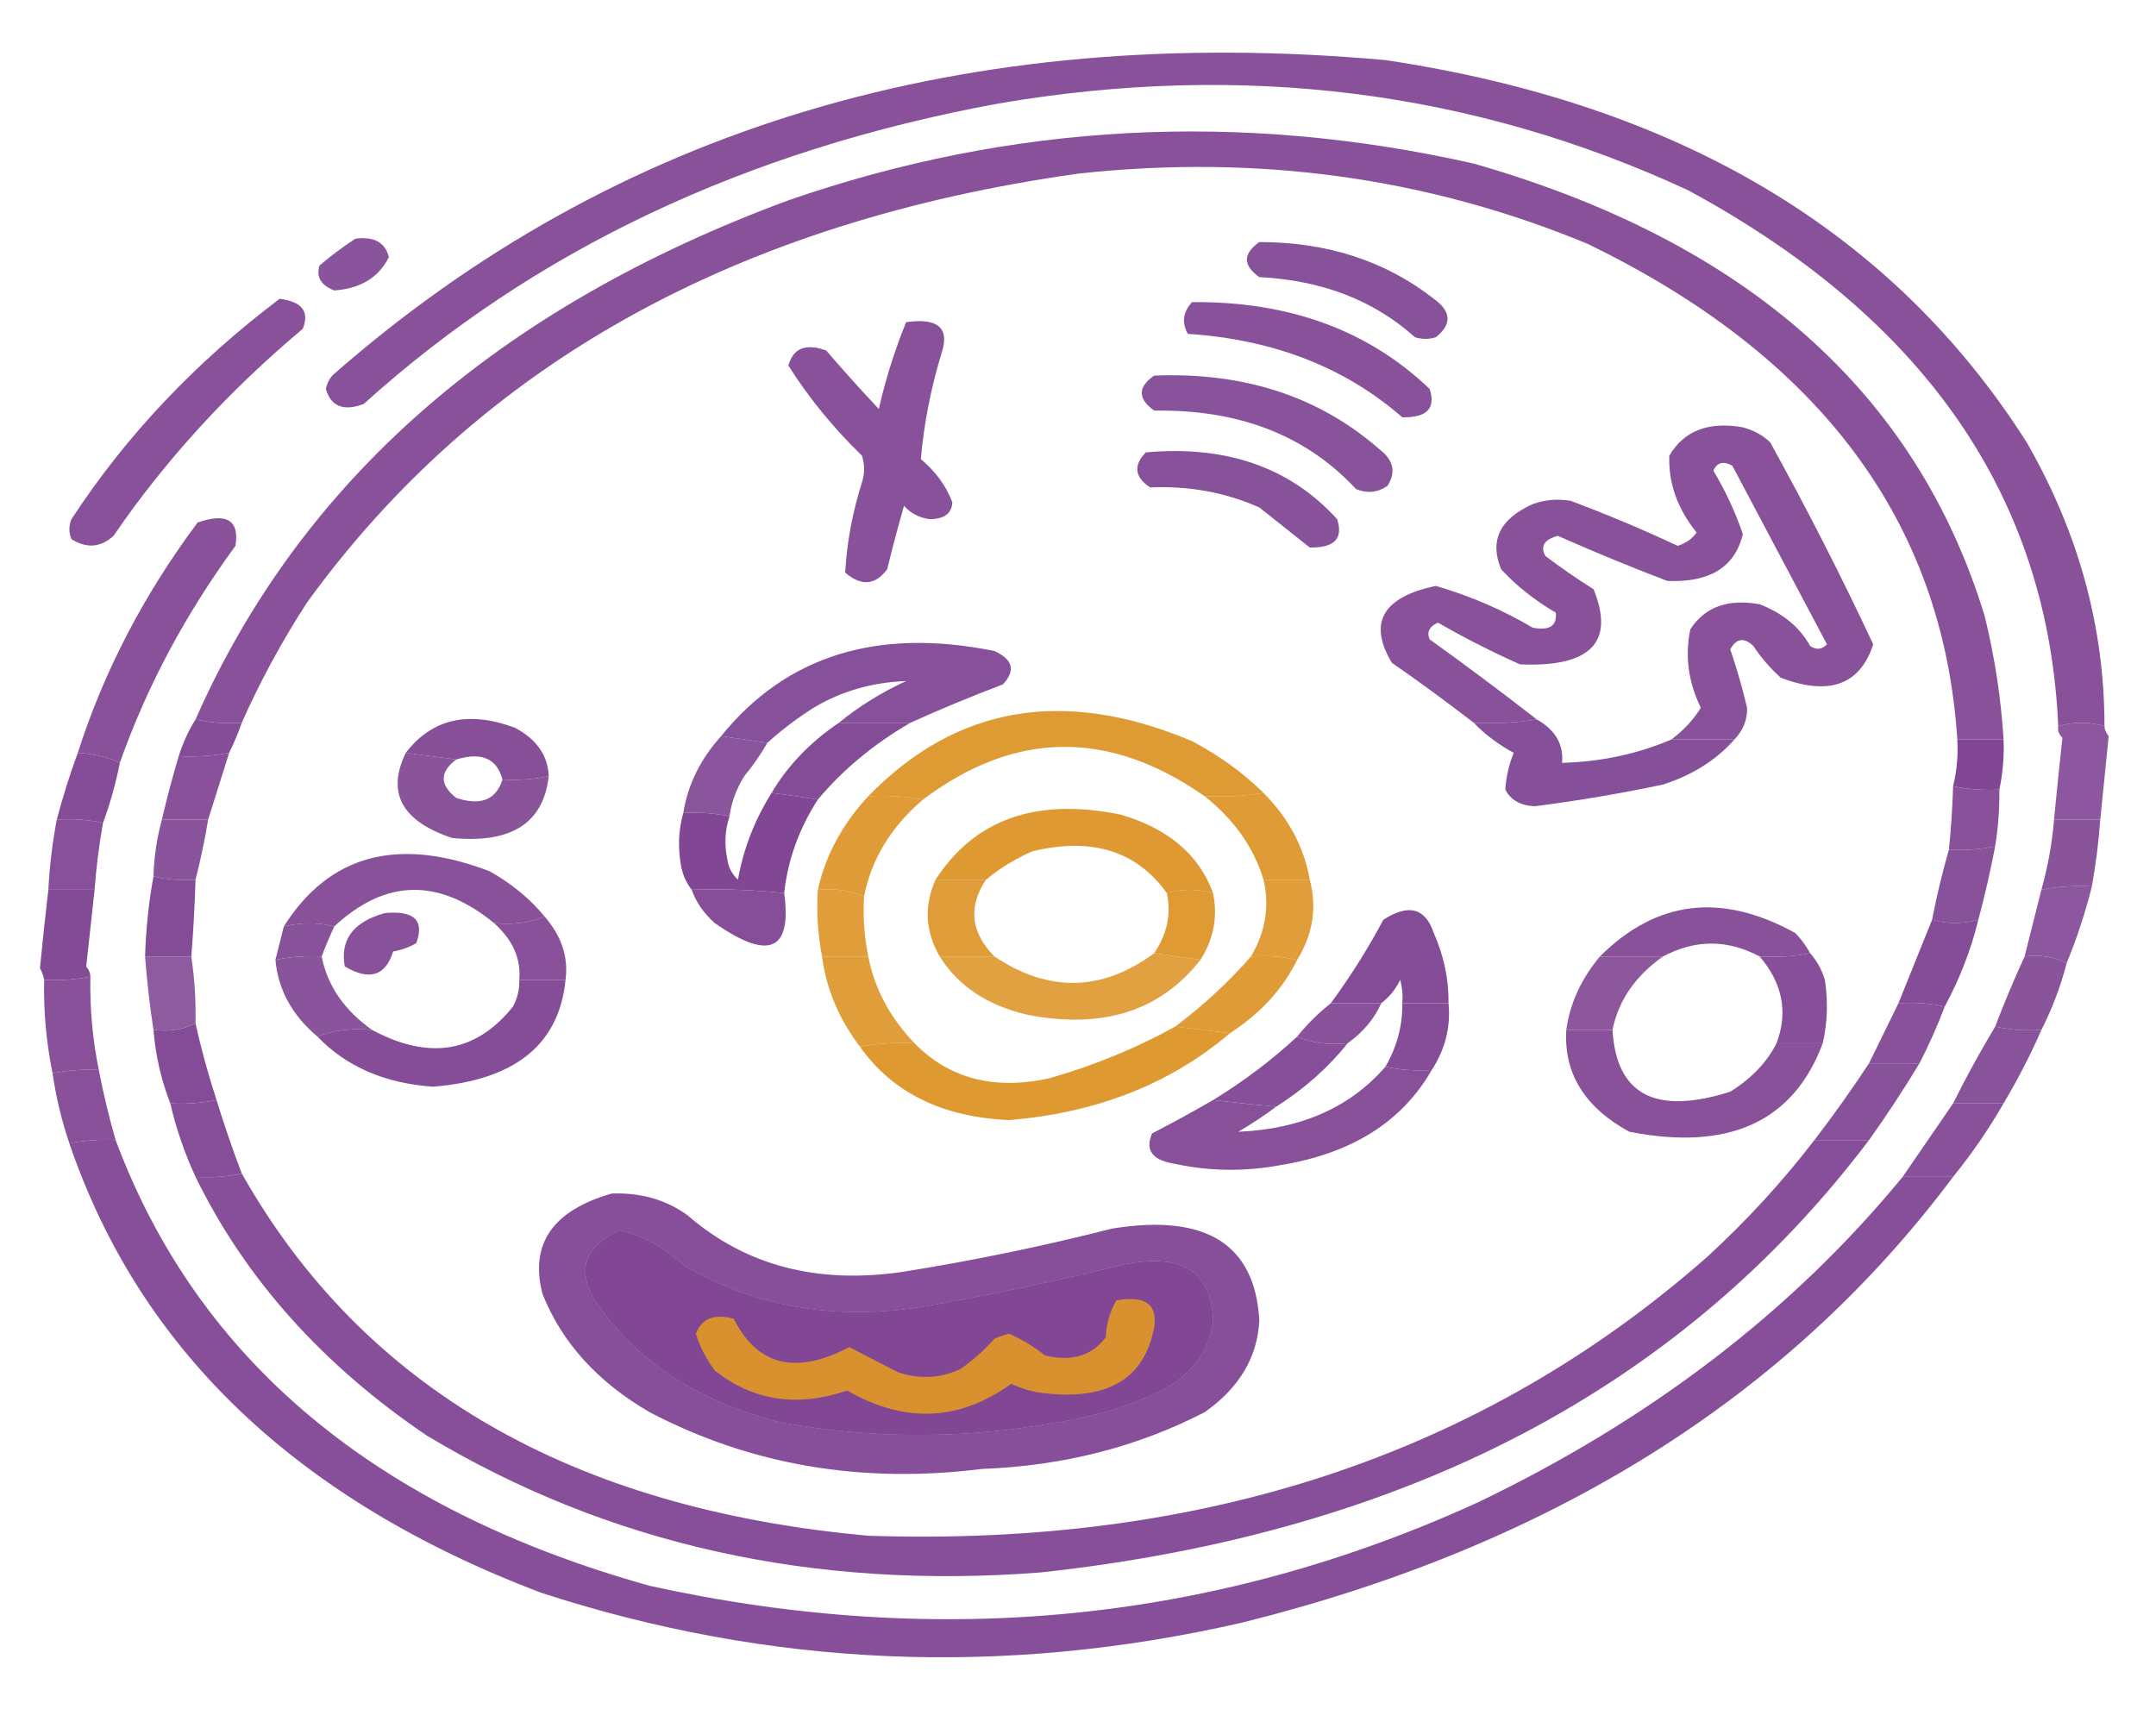 <svg width="227" height="180" viewBox="0 0 227 180" fill="none" xmlns="http://www.w3.org/2000/svg">
<path opacity="0.943" fill-rule="evenodd" clip-rule="evenodd" d="M221.576 76.465C219.952 75.996 218.329 75.996 216.706 76.465C215.654 52.346 202.668 33.538 177.747 20.039C155.089 9.54 130.888 6.494 105.143 10.898C78.512 15.784 56.229 26.331 38.294 42.539C36.169 43.336 34.84 42.808 34.31 40.957C34.407 40.452 34.628 39.983 34.974 39.551C64.693 13.439 101.659 2.365 145.872 6.328C176.775 10.957 199.279 24.375 213.385 46.582C218.844 56.071 221.575 66.032 221.576 76.465Z" fill="#814794"/>
<path opacity="0.945" fill-rule="evenodd" clip-rule="evenodd" d="M210.951 77.871C209.327 77.871 207.704 77.871 206.081 77.871C204.596 54.932 191.61 37.53 167.122 25.664C150.273 18.688 132.417 16.227 113.555 18.281C77.558 23.324 50.479 38.383 32.318 63.457C29.659 67.561 27.372 71.78 25.456 76.113C23.742 76.224 22.119 76.107 20.586 75.762C31.68 50.601 52.487 32.379 83.008 21.094C106.486 12.959 130.54 11.67 155.169 17.227C183.845 25.44 201.774 41.319 208.958 64.863C210.018 69.171 210.682 73.507 210.951 77.871Z" fill="#814794"/>
<path opacity="0.925" fill-rule="evenodd" clip-rule="evenodd" d="M37.409 25.137C39.368 24.875 40.548 25.52 40.951 27.07C39.881 29.218 37.963 30.39 35.195 30.586C33.784 30.043 33.267 29.164 33.646 27.949C34.854 26.93 36.108 25.992 37.409 25.137Z" fill="#814794"/>
<path opacity="0.934" fill-rule="evenodd" clip-rule="evenodd" d="M132.591 25.488C139.754 25.491 145.878 27.483 150.963 31.465C152.812 32.795 152.885 34.143 151.185 35.508C150.447 35.742 149.709 35.742 148.971 35.508C144.657 31.627 139.197 29.518 132.591 29.18C130.849 27.951 130.849 26.72 132.591 25.488Z" fill="#814794"/>
<path opacity="0.945" fill-rule="evenodd" clip-rule="evenodd" d="M29.44 31.465C31.797 31.757 32.609 32.812 31.875 34.629C24.035 41.206 17.395 48.471 11.953 56.426C10.604 57.66 9.128 57.777 7.526 56.777C7.231 56.074 7.231 55.371 7.526 54.668C13.245 45.913 20.549 38.179 29.44 31.465Z" fill="#814794"/>
<path opacity="0.938" fill-rule="evenodd" clip-rule="evenodd" d="M125.508 31.816C135.717 31.722 144.055 34.769 150.521 40.957C151.196 42.995 150.237 43.991 147.643 43.945C141.606 38.678 134.08 35.748 125.065 35.156C124.405 33.962 124.553 32.849 125.508 31.816Z" fill="#814794"/>
<path opacity="0.944" fill-rule="evenodd" clip-rule="evenodd" d="M95.404 33.926C98.724 33.457 99.978 34.511 99.167 37.09C98.023 40.807 97.285 44.557 96.953 48.34C98.524 49.664 99.631 51.188 100.273 52.91C100.199 54.089 99.388 54.675 97.838 54.668C96.73 54.496 95.845 54.027 95.182 53.262C94.544 55.481 93.954 57.707 93.412 59.941C92.156 61.639 90.68 61.757 88.984 60.293C89.168 57.098 89.759 53.934 90.755 50.801C91.05 49.863 91.05 48.926 90.755 47.988C87.717 45.032 85.135 41.868 83.008 38.496C83.512 36.655 84.84 36.128 86.992 36.914C88.782 38.996 90.627 41.047 92.526 43.066C93.236 39.95 94.195 36.903 95.404 33.926Z" fill="#814794"/>
<path opacity="0.932" fill-rule="evenodd" clip-rule="evenodd" d="M121.523 39.551C130.969 39.171 138.864 41.749 145.208 47.285C146.713 48.427 147.008 49.716 146.094 51.152C145.076 51.868 143.969 51.985 142.773 51.504C137.534 45.85 130.451 43.096 121.523 43.242C119.776 41.984 119.776 40.754 121.523 39.551Z" fill="#814794"/>
<path opacity="0.944" fill-rule="evenodd" clip-rule="evenodd" d="M182.617 77.871C180.404 77.871 178.19 77.871 175.977 77.871C177.261 76.909 178.294 75.796 179.076 74.531C177.754 71.824 177.386 69.07 177.969 66.269C179.511 63.906 181.946 63.027 185.273 63.633C187.721 64.58 189.492 66.045 190.586 68.027C191.23 68.465 191.821 68.406 192.357 67.852C189.038 61.588 185.718 55.318 182.396 49.043C181.436 48.516 180.772 48.691 180.404 49.57C181.691 51.731 182.724 53.957 183.503 56.25C182.659 59.731 180.003 61.372 175.534 61.172C171.642 59.685 167.805 58.103 164.023 56.426C162.605 56.802 162.163 57.505 162.695 58.535C164.327 59.773 166.024 60.944 167.786 62.051C170.05 67.639 167.467 70.276 160.039 69.961C157.049 68.628 154.171 67.163 151.406 65.566C150.492 65.963 150.197 66.549 150.521 67.324C154.36 70.08 158.123 72.893 161.81 75.762C159.683 76.109 157.469 76.226 155.169 76.113C152.367 73.947 149.489 71.838 146.536 69.785C144.028 65.568 145.578 62.873 151.185 61.699C154.825 62.766 158.219 64.231 161.367 66.094C163.141 66.441 163.952 65.913 163.802 64.512C161.589 63.222 159.67 61.699 158.047 59.941C156.802 56.93 157.909 54.645 161.367 53.086C162.654 52.623 163.982 52.505 165.352 52.734C169.206 54.177 172.969 55.759 176.641 57.48C177.514 57.197 178.178 56.728 178.633 56.074C176.618 53.588 175.659 50.893 175.755 47.988C177.304 45.352 179.887 44.356 183.503 45C184.655 45.31 185.614 45.838 186.38 46.582C190.258 53.596 193.874 60.686 197.227 67.852C195.834 72.13 192.587 73.302 187.487 71.367C186.364 70.346 185.404 69.232 184.609 68.027C183.623 67.094 182.811 67.211 182.174 68.379C182.87 70.412 183.46 72.463 183.945 74.531C183.983 75.787 183.541 76.901 182.617 77.871Z" fill="#814794"/>
<path opacity="0.934" fill-rule="evenodd" clip-rule="evenodd" d="M120.638 47.637C129.114 46.873 135.828 49.216 140.781 54.668C141.457 56.706 140.497 57.702 137.904 57.656C136.157 56.269 134.386 54.863 132.591 53.438C129.02 51.85 125.183 51.147 121.081 51.328C119.461 50.225 119.314 48.994 120.638 47.637Z" fill="#814794"/>
<path opacity="0.945" fill-rule="evenodd" clip-rule="evenodd" d="M12.617 80.332C11.324 79.725 9.848 79.373 8.19 79.277C10.933 70.703 15.139 62.617 20.807 55.02C23.89 53.963 25.219 54.783 24.792 57.48C19.492 64.72 15.434 72.337 12.617 80.332Z" fill="#814794"/>
<path opacity="0.949" fill-rule="evenodd" clip-rule="evenodd" d="M95.846 76.113C93.338 76.113 90.829 76.113 88.32 76.113C90.41 74.401 92.771 72.936 95.404 71.719C91.819 71.851 88.572 72.788 85.664 74.531C83.892 75.655 82.269 76.886 80.794 78.223C79.171 77.988 77.548 77.754 75.924 77.519C82.783 69.043 92.375 66.055 104.7 68.555C106.659 69.451 106.955 70.623 105.586 72.07C102.258 73.333 99.011 74.68 95.846 76.113Z" fill="#814794"/>
<path opacity="0.961" fill-rule="evenodd" clip-rule="evenodd" d="M20.586 75.762C22.119 76.107 23.742 76.224 25.456 76.113C25.081 77.185 24.639 78.24 24.128 79.277C22.401 79.604 20.63 79.721 18.815 79.629C19.239 78.265 19.829 76.976 20.586 75.762Z" fill="#814794"/>
<path opacity="0.955" fill-rule="evenodd" clip-rule="evenodd" d="M57.773 81.738C56.196 82.063 54.572 82.18 52.904 82.09C52.321 79.869 50.698 79.166 48.034 79.981C46.263 79.746 44.492 79.512 42.721 79.277C45.482 75.686 49.319 74.807 54.232 76.641C56.515 77.866 57.696 79.565 57.773 81.738Z" fill="#814794"/>
<path opacity="0.95" fill-rule="evenodd" clip-rule="evenodd" d="M133.034 83.496C131.011 83.827 128.945 83.944 126.836 83.848C116.764 76.797 106.877 76.914 97.174 84.199C95.344 83.853 93.426 83.736 91.419 83.848C100.688 74.303 112.051 72.37 125.508 78.047C128.368 79.557 130.877 81.373 133.034 83.496Z" fill="#DD9529"/>
<path opacity="0.957" fill-rule="evenodd" clip-rule="evenodd" d="M161.81 75.762C163.762 76.871 164.647 78.394 164.466 80.332C168.564 80.221 172.401 79.401 175.977 77.871C178.19 77.871 180.404 77.871 182.617 77.871C180.702 80.036 178.193 81.618 175.091 82.617C170.641 83.558 166.14 84.32 161.589 84.902C160.083 84.833 159.05 84.247 158.49 83.144C158.576 81.804 158.871 80.514 159.375 79.277C157.752 78.398 156.35 77.343 155.169 76.113C157.469 76.226 159.683 76.109 161.81 75.762Z" fill="#814794"/>
<path opacity="0.994" fill-rule="evenodd" clip-rule="evenodd" d="M206.081 77.871C207.704 77.871 209.327 77.871 210.951 77.871C211.023 79.645 210.875 81.403 210.508 83.144C208.839 83.234 207.216 83.118 205.638 82.793C206.029 81.175 206.177 79.534 206.081 77.871Z" fill="#814794"/>
<path opacity="0.967" fill-rule="evenodd" clip-rule="evenodd" d="M8.19 79.277C9.848 79.373 11.324 79.725 12.617 80.332C12.188 82.511 11.597 84.62 10.846 86.66C9.314 86.315 7.69 86.198 5.977 86.309C6.602 83.944 7.34 81.6 8.19 79.277Z" fill="#814794"/>
<path opacity="0.938" fill-rule="evenodd" clip-rule="evenodd" d="M24.128 79.277C23.387 81.629 22.65 83.972 21.914 86.309C20.291 86.309 18.668 86.309 17.044 86.309C17.565 84.07 18.155 81.843 18.815 79.629C20.63 79.721 22.401 79.604 24.128 79.277Z" fill="#814794"/>
<path opacity="0.97" fill-rule="evenodd" clip-rule="evenodd" d="M88.32 76.113C90.829 76.113 93.338 76.113 95.846 76.113C91.991 78.355 88.744 81.05 86.107 84.199C84.53 83.943 82.907 83.708 81.237 83.496C82.933 80.627 85.294 78.166 88.32 76.113Z" fill="#814794"/>
<path opacity="0.928" fill-rule="evenodd" clip-rule="evenodd" d="M42.721 79.277C44.492 79.512 46.263 79.746 48.034 79.981C46.282 81.302 46.282 82.65 48.034 84.023C50.607 84.877 52.23 84.232 52.904 82.09C54.572 82.18 56.196 82.063 57.773 81.738C57.222 86.686 53.828 88.855 47.591 88.242C42.301 86.474 40.678 83.485 42.721 79.277Z" fill="#814794"/>
<path opacity="0.909" fill-rule="evenodd" clip-rule="evenodd" d="M221.576 76.465C221.593 76.846 221.741 77.197 222.018 77.519C221.723 80.46 221.428 83.389 221.133 86.309C219.509 86.309 217.886 86.309 216.263 86.309C216.538 83.426 216.833 80.555 217.148 77.695C216.778 77.34 216.631 76.93 216.706 76.465C218.329 75.996 219.952 75.996 221.576 76.465Z" fill="#814794"/>
<path opacity="0.918" fill-rule="evenodd" clip-rule="evenodd" d="M75.924 77.519C77.548 77.754 79.171 77.988 80.794 78.223C80.106 79.432 79.294 80.604 78.359 81.738C77.527 83.077 77.01 84.483 76.81 85.957C75.232 85.632 73.609 85.516 71.94 85.606C72.424 82.616 73.752 79.921 75.924 77.519Z" fill="#814794"/>
<path opacity="0.954" fill-rule="evenodd" clip-rule="evenodd" d="M127.721 94.043C126.053 93.591 124.43 93.591 122.852 94.043C119.66 89.596 114.938 88.131 108.685 89.648C106.864 90.451 105.241 91.447 103.815 92.637C102.044 92.637 100.273 92.637 98.503 92.637C102.63 86.254 109.124 83.969 117.982 85.781C122.991 87.239 126.237 89.993 127.721 94.043Z" fill="#DD9529"/>
<path opacity="0.929" fill-rule="evenodd" clip-rule="evenodd" d="M17.044 86.309C18.668 86.309 20.291 86.309 21.914 86.309C21.558 88.476 21.115 90.585 20.586 92.637C19.018 92.747 17.542 92.629 16.159 92.285C16.213 90.268 16.509 88.276 17.044 86.309Z" fill="#814794"/>
<path opacity="0.934" fill-rule="evenodd" clip-rule="evenodd" d="M91.419 83.848C93.426 83.736 95.344 83.853 97.174 84.199C93.814 87.077 91.748 90.475 90.977 94.394C89.502 93.762 87.879 93.528 86.107 93.691C86.93 90.045 88.701 86.764 91.419 83.848Z" fill="#DD9529"/>
<path opacity="0.941" fill-rule="evenodd" clip-rule="evenodd" d="M133.034 83.496C135.685 86.175 137.309 89.222 137.904 92.637C136.28 92.637 134.657 92.637 133.034 92.637C132.004 89.243 129.938 86.313 126.836 83.848C128.945 83.944 131.011 83.827 133.034 83.496Z" fill="#DD9529"/>
<path opacity="0.938" fill-rule="evenodd" clip-rule="evenodd" d="M205.638 82.793C207.216 83.118 208.839 83.234 210.508 83.144C210.531 85.147 210.384 87.139 210.065 89.121C208.487 89.446 206.864 89.563 205.195 89.473C205.423 87.25 205.57 85.024 205.638 82.793Z" fill="#814794"/>
<path opacity="0.946" fill-rule="evenodd" clip-rule="evenodd" d="M5.977 86.309C7.691 86.198 9.314 86.315 10.846 86.66C10.427 88.993 10.132 91.337 9.961 93.691C8.338 93.691 6.714 93.691 5.091 93.691C5.22 91.217 5.515 88.756 5.977 86.309Z" fill="#814794"/>
<path opacity="0.943" fill-rule="evenodd" clip-rule="evenodd" d="M57.331 96.504C55.768 97.18 53.998 97.414 52.018 97.207C46.181 92.428 40.574 92.546 35.195 97.559C33.483 97.128 31.712 97.128 29.883 97.559C34.669 89.983 41.9 88.049 51.575 91.758C53.882 93.062 55.8 94.644 57.331 96.504Z" fill="#814794"/>
<path opacity="0.928" fill-rule="evenodd" clip-rule="evenodd" d="M216.263 86.309C217.886 86.309 219.509 86.309 221.133 86.309C220.962 88.663 220.667 91.007 220.247 93.34C218.432 93.247 216.661 93.365 214.935 93.691C215.617 91.262 216.06 88.801 216.263 86.309Z" fill="#814794"/>
<path opacity="0.995" fill-rule="evenodd" clip-rule="evenodd" d="M81.237 83.496C82.907 83.708 84.53 83.943 86.107 84.199C84.121 87.29 82.941 90.571 82.565 94.043C79.357 93.704 76.111 93.587 72.826 93.691C72.261 92.966 71.891 92.146 71.719 91.231C71.357 89.291 71.431 87.416 71.94 85.606C73.609 85.516 75.232 85.632 76.81 85.957C76.322 87.45 76.249 88.973 76.589 90.527C76.692 91.329 77.061 92.032 77.695 92.637C78.267 89.402 79.448 86.355 81.237 83.496Z" fill="#814794"/>
<path opacity="0.958" fill-rule="evenodd" clip-rule="evenodd" d="M72.826 93.691C76.111 93.587 79.357 93.704 82.565 94.043C83.394 100.136 80.959 101.191 75.26 97.207C74.101 96.185 73.289 95.014 72.826 93.691Z" fill="#814794"/>
<path opacity="0.94" fill-rule="evenodd" clip-rule="evenodd" d="M210.065 89.121C209.57 91.716 208.98 94.294 208.294 96.856C206.626 97.308 205.003 97.308 203.424 96.856C203.904 94.366 204.494 91.906 205.195 89.473C206.864 89.563 208.487 89.446 210.065 89.121Z" fill="#814794"/>
<path opacity="0.934" fill-rule="evenodd" clip-rule="evenodd" d="M35.195 97.559C34.694 98.633 34.251 99.688 33.867 100.723C32.199 100.633 30.575 100.75 28.997 101.074C29.293 99.903 29.588 98.73 29.883 97.559C31.713 97.128 33.483 97.128 35.195 97.559Z" fill="#814794"/>
<path opacity="0.938" fill-rule="evenodd" clip-rule="evenodd" d="M40.508 96.152C43.608 95.862 44.715 96.916 43.828 99.316C43.099 99.744 42.287 100.037 41.393 100.195C40.59 102.774 38.893 103.302 36.302 101.777C35.786 98.96 37.188 97.085 40.508 96.152Z" fill="#814794"/>
<path opacity="0.924" fill-rule="evenodd" clip-rule="evenodd" d="M86.107 93.691C87.879 93.528 89.502 93.762 90.977 94.394C90.849 96.536 90.996 98.645 91.419 100.723C89.796 100.723 88.173 100.723 86.549 100.723C86.111 98.445 85.963 96.101 86.107 93.691Z" fill="#DD9529"/>
<path opacity="0.928" fill-rule="evenodd" clip-rule="evenodd" d="M98.503 92.637C100.273 92.637 102.044 92.637 103.815 92.637C101.906 95.485 102.201 98.18 104.7 100.723C102.782 100.723 100.864 100.723 98.945 100.723C97.416 98.078 97.268 95.383 98.503 92.637Z" fill="#DD9529"/>
<path opacity="0.947" fill-rule="evenodd" clip-rule="evenodd" d="M127.721 94.043C128.234 96.518 127.792 98.862 126.393 101.074C124.77 100.84 123.147 100.606 121.523 100.371C122.887 98.359 123.33 96.25 122.852 94.043C124.43 93.591 126.053 93.591 127.721 94.043Z" fill="#DD9529"/>
<path opacity="0.92" fill-rule="evenodd" clip-rule="evenodd" d="M133.034 92.637C134.657 92.637 136.28 92.637 137.904 92.637C138.677 95.59 138.234 98.402 136.575 101.074C135.043 100.729 133.419 100.612 131.706 100.723C133.243 98.136 133.686 95.44 133.034 92.637Z" fill="#DD9529"/>
<path opacity="0.979" fill-rule="evenodd" clip-rule="evenodd" d="M5.091 93.691C6.714 93.691 8.338 93.691 9.961 93.691C9.666 96.376 9.371 99.072 9.075 101.777C9.353 102.1 9.501 102.451 9.518 102.832C7.94 103.157 6.317 103.274 4.648 103.184C4.57 102.763 4.422 102.353 4.206 101.953C4.481 99.149 4.776 96.395 5.091 93.691Z" fill="#814794"/>
<path opacity="0.97" fill-rule="evenodd" clip-rule="evenodd" d="M16.159 92.285C17.542 92.629 19.018 92.747 20.586 92.637C20.506 95.335 20.359 98.03 20.143 100.723C18.52 100.723 16.897 100.723 15.273 100.723C15.363 97.845 15.658 95.032 16.159 92.285Z" fill="#814794"/>
<path opacity="0.944" fill-rule="evenodd" clip-rule="evenodd" d="M57.331 96.504C59.123 98.568 59.861 100.794 59.544 103.184C57.921 103.184 56.298 103.184 54.674 103.184C54.871 100.959 53.985 98.967 52.018 97.207C53.998 97.414 55.768 97.18 57.331 96.504Z" fill="#814794"/>
<path opacity="0.939" fill-rule="evenodd" clip-rule="evenodd" d="M190.586 100.371C188.905 100.717 187.134 100.834 185.273 100.723C181.886 98.913 178.493 98.913 175.091 100.723C172.878 100.723 170.664 100.723 168.451 100.723C174.401 94.777 181.263 93.957 189.036 98.262C189.666 98.931 190.182 99.635 190.586 100.371Z" fill="#814794"/>
<path opacity="0.91" fill-rule="evenodd" clip-rule="evenodd" d="M220.247 93.34C219.561 96.106 218.676 98.801 217.591 101.426C216.335 100.757 214.859 100.523 213.164 100.723C213.754 98.379 214.344 96.036 214.935 93.691C216.661 93.364 218.432 93.247 220.247 93.34Z" fill="#814794"/>
<path opacity="0.965" fill-rule="evenodd" clip-rule="evenodd" d="M152.513 105.645C150.89 105.645 149.267 105.645 147.643 105.645C147.715 104.816 147.642 103.996 147.422 103.184C146.968 104.147 146.304 104.967 145.43 105.645C143.659 105.645 141.888 105.645 140.117 105.645C142.183 102.832 144.028 99.902 145.651 96.856C148.302 95.138 150.073 95.607 150.964 98.262C152.023 100.653 152.54 103.114 152.513 105.645Z" fill="#814794"/>
<path opacity="0.962" fill-rule="evenodd" clip-rule="evenodd" d="M203.424 96.856C205.003 97.308 206.626 97.308 208.294 96.856C207.517 100.035 206.336 103.082 204.753 105.996C203.22 105.651 201.597 105.534 199.883 105.645C201.076 102.685 202.257 99.755 203.424 96.856Z" fill="#814794"/>
<path opacity="0.888" fill-rule="evenodd" clip-rule="evenodd" d="M15.273 100.723C16.897 100.723 18.52 100.723 20.143 100.723C20.487 103.056 20.634 105.4 20.586 107.754C19.33 108.423 17.854 108.657 16.159 108.457C15.767 105.903 15.472 103.325 15.273 100.723Z" fill="#814794"/>
<path opacity="0.914" fill-rule="evenodd" clip-rule="evenodd" d="M168.45 100.723C170.664 100.723 172.878 100.723 175.091 100.723C172.168 102.786 170.397 105.364 169.779 108.457C168.155 108.457 166.532 108.457 164.909 108.457C165.302 105.645 166.483 103.067 168.45 100.723Z" fill="#814794"/>
<path opacity="0.928" fill-rule="evenodd" clip-rule="evenodd" d="M213.164 100.723C214.859 100.523 216.335 100.757 217.591 101.426C216.973 103.836 216.088 106.18 214.935 108.457C213.221 108.568 211.598 108.451 210.065 108.105C211.021 105.593 212.055 103.132 213.164 100.723Z" fill="#814794"/>
<path opacity="0.916" fill-rule="evenodd" clip-rule="evenodd" d="M86.549 100.723C88.173 100.723 89.796 100.723 91.419 100.723C92.078 104.11 93.701 107.157 96.289 109.863C94.327 109.769 92.409 109.886 90.534 110.215C88.322 107.287 86.993 104.123 86.549 100.723Z" fill="#DD9529"/>
<path opacity="0.929" fill-rule="evenodd" clip-rule="evenodd" d="M33.867 100.723C34.484 103.813 36.255 106.391 39.18 108.457C37.057 108.247 35.139 108.482 33.425 109.16C30.759 106.921 29.283 104.226 28.997 101.074C30.575 100.75 32.199 100.633 33.867 100.723Z" fill="#814794"/>
<path opacity="0.885" fill-rule="evenodd" clip-rule="evenodd" d="M121.523 100.371C123.147 100.606 124.77 100.84 126.393 101.074C122.187 106.458 116.137 108.392 108.242 106.875C103.99 105.899 100.891 103.848 98.945 100.723C100.864 100.723 102.782 100.723 104.701 100.723C110.431 104.543 116.039 104.426 121.523 100.371Z" fill="#DD9529"/>
<path opacity="0.936" fill-rule="evenodd" clip-rule="evenodd" d="M131.706 100.723C133.419 100.612 135.043 100.729 136.575 101.074C135.068 104.147 132.706 106.725 129.492 108.809C127.574 108.574 125.655 108.34 123.737 108.105C126.738 105.843 129.394 103.382 131.706 100.723Z" fill="#DD9529"/>
<path opacity="0.939" fill-rule="evenodd" clip-rule="evenodd" d="M140.117 105.645C141.888 105.645 143.659 105.645 145.43 105.645C144.687 107.296 143.507 108.702 141.888 109.863C139.909 110.07 138.138 109.836 136.576 109.16C137.601 107.878 138.782 106.706 140.117 105.645Z" fill="#814794"/>
<path opacity="0.953" fill-rule="evenodd" clip-rule="evenodd" d="M190.586 100.371C191.307 101.2 191.823 102.137 192.135 103.184C192.485 105.439 192.412 107.665 191.914 109.863C190.291 109.863 188.668 109.863 187.044 109.863C188.279 106.604 187.688 103.557 185.273 100.723C187.134 100.834 188.905 100.717 190.586 100.371Z" fill="#814794"/>
<path opacity="0.945" fill-rule="evenodd" clip-rule="evenodd" d="M9.518 102.832C9.446 106.139 9.742 109.42 10.404 112.676C8.735 112.586 7.112 112.703 5.534 113.027C4.872 109.772 4.577 106.49 4.648 103.184C6.317 103.274 7.94 103.157 9.518 102.832Z" fill="#814794"/>
<path opacity="0.962" fill-rule="evenodd" clip-rule="evenodd" d="M147.643 105.645C149.267 105.645 150.89 105.645 152.513 105.645C152.752 108.161 152.162 110.504 150.742 112.676C149.029 112.787 147.405 112.669 145.872 112.324C147.091 110.209 147.682 107.982 147.643 105.645Z" fill="#814794"/>
<path opacity="0.964" fill-rule="evenodd" clip-rule="evenodd" d="M54.674 103.184C56.298 103.184 57.921 103.184 59.544 103.184C58.874 109.985 54.226 113.735 45.599 114.434C40.526 114.085 36.468 112.327 33.424 109.16C35.139 108.482 37.057 108.247 39.18 108.457C45.183 111.675 50.127 110.854 54.01 105.996C54.488 105.095 54.709 104.158 54.674 103.184Z" fill="#814794"/>
<path opacity="0.945" fill-rule="evenodd" clip-rule="evenodd" d="M199.883 105.645C201.596 105.534 203.22 105.651 204.753 105.996C203.994 108.022 203.108 110.014 202.096 111.973C200.325 111.973 198.555 111.973 196.784 111.973C197.818 109.862 198.85 107.752 199.883 105.645Z" fill="#814794"/>
<path opacity="0.969" fill-rule="evenodd" clip-rule="evenodd" d="M20.586 107.754C21.176 110.44 21.914 113.135 22.799 115.84C21.222 116.164 19.598 116.281 17.93 116.191C16.966 113.711 16.375 111.133 16.159 108.457C17.854 108.657 19.33 108.423 20.586 107.754Z" fill="#814794"/>
<path opacity="0.959" fill-rule="evenodd" clip-rule="evenodd" d="M123.737 108.105C125.655 108.34 127.574 108.574 129.492 108.809C123.222 114.14 115.474 117.187 106.25 117.949C99.221 117.649 93.982 115.071 90.534 110.215C92.409 109.886 94.327 109.769 96.289 109.863C99.941 113.584 104.663 114.814 110.456 113.555C115.212 112.194 119.639 110.377 123.737 108.105Z" fill="#DD9529"/>
<path opacity="0.952" fill-rule="evenodd" clip-rule="evenodd" d="M136.575 109.16C138.138 109.836 139.909 110.07 141.888 109.863C139.859 112.413 137.35 114.64 134.362 116.543C132.103 116.325 129.89 116.091 127.721 115.84C130.964 113.851 133.915 111.624 136.575 109.16Z" fill="#814794"/>
<path opacity="0.931" fill-rule="evenodd" clip-rule="evenodd" d="M210.065 108.105C211.598 108.451 213.221 108.568 214.935 108.457C213.779 111.093 212.451 113.672 210.951 116.191C209.18 116.191 207.409 116.191 205.638 116.191C207.009 113.431 208.485 110.736 210.065 108.105Z" fill="#814794"/>
<path opacity="0.944" fill-rule="evenodd" clip-rule="evenodd" d="M164.909 108.457C166.532 108.457 168.155 108.457 169.779 108.457C170.173 115.288 174.305 117.456 182.174 114.961C184.403 113.572 186.026 111.873 187.044 109.863C188.668 109.863 190.291 109.863 191.914 109.863C188.822 118.127 182.034 121.233 171.549 119.18C166.852 116.615 164.638 113.041 164.909 108.457Z" fill="#814794"/>
<path opacity="0.94" fill-rule="evenodd" clip-rule="evenodd" d="M196.784 111.973C198.555 111.973 200.326 111.973 202.096 111.973C200.438 114.723 198.668 117.419 196.784 120.059C194.866 120.059 192.947 120.059 191.029 120.059C193.066 117.408 194.984 114.713 196.784 111.973Z" fill="#814794"/>
<path opacity="0.944" fill-rule="evenodd" clip-rule="evenodd" d="M10.404 112.676C10.88 115.155 11.471 117.616 12.174 120.059C10.506 119.969 8.883 120.086 7.305 120.41C6.488 117.986 5.897 115.526 5.534 113.027C7.112 112.703 8.735 112.586 10.404 112.676Z" fill="#814794"/>
<path opacity="0.947" fill-rule="evenodd" clip-rule="evenodd" d="M145.872 112.324C147.405 112.669 149.028 112.787 150.742 112.676C147.627 118.13 142.314 121.47 134.805 122.695C131.023 123.403 127.26 123.344 123.516 122.52C121.292 122.13 120.554 121.075 121.302 119.355C123.493 118.223 125.633 117.052 127.721 115.84C129.89 116.091 132.103 116.325 134.362 116.543C133.118 117.47 131.79 118.349 130.378 119.18C136.992 118.899 142.156 116.614 145.872 112.324Z" fill="#814794"/>
<path opacity="0.959" fill-rule="evenodd" clip-rule="evenodd" d="M22.799 115.84C23.595 118.438 24.48 121.016 25.456 123.574C23.923 123.919 22.3 124.037 20.586 123.926C19.425 121.411 18.54 118.833 17.93 116.191C19.598 116.281 21.222 116.164 22.799 115.84Z" fill="#814794"/>
<path opacity="0.938" fill-rule="evenodd" clip-rule="evenodd" d="M205.638 116.191C207.409 116.191 209.18 116.191 210.951 116.191C209.398 118.894 207.627 121.473 205.638 123.926C203.867 123.926 202.096 123.926 200.326 123.926C202.098 121.345 203.869 118.767 205.638 116.191Z" fill="#814794"/>
<path opacity="0.95" fill-rule="evenodd" clip-rule="evenodd" d="M12.175 120.059C20.857 143.301 39.598 158.945 68.398 166.992C98.998 173.725 128.069 170.795 155.612 158.203C173.834 149.456 188.739 138.03 200.326 123.926C202.096 123.926 203.867 123.926 205.638 123.926C188.317 147.108 163.378 162.753 130.82 170.859C105.685 176.632 81.041 175.577 56.888 167.695C31.266 157.954 14.738 142.192 7.305 120.41C8.883 120.086 10.506 119.969 12.175 120.059ZM65.299 129.551C67.931 130.249 70.144 131.48 71.94 133.242C79.766 137.776 88.473 139.183 98.06 137.461C104.772 136.27 111.412 134.864 117.982 133.242C124.287 131.858 127.534 133.791 127.721 139.043C127.358 142.317 125.44 144.837 121.966 146.602C118.655 148.142 115.113 149.197 111.341 149.766C101.567 151.54 91.827 151.54 82.122 149.766C73.236 147.511 66.67 143.116 62.422 136.582C60.774 133.47 61.733 131.126 65.299 129.551Z" fill="#814794"/>
<path opacity="0.951" fill-rule="evenodd" clip-rule="evenodd" d="M191.029 120.059C192.947 120.059 194.866 120.059 196.784 120.059C176.976 146.252 147.905 161.428 109.57 165.586C85.571 167.445 64.026 162.64 44.935 151.172C33.933 143.719 25.817 134.637 20.586 123.926C22.3 124.037 23.923 123.919 25.456 123.574C38.229 146.18 60.216 158.895 91.419 161.719C126.705 162.91 156.145 153.125 179.74 132.363C183.94 128.501 187.703 124.399 191.029 120.059ZM65.299 129.551C61.733 131.126 60.774 133.47 62.422 136.582C66.67 143.116 73.236 147.511 82.122 149.766C91.827 151.54 101.567 151.54 111.341 149.766C115.113 149.197 118.655 148.142 121.966 146.602C125.44 144.837 127.358 142.317 127.721 139.043C127.534 133.791 124.287 131.858 117.982 133.242C111.412 134.864 104.772 136.27 98.06 137.461C88.473 139.183 79.766 137.776 71.94 133.242C70.144 131.48 67.931 130.249 65.299 129.551Z" fill="#814794"/>
<path opacity="0.95" fill-rule="evenodd" clip-rule="evenodd" d="M64.414 125.684C67.471 125.575 70.128 126.336 72.383 127.969C78.471 133.253 85.997 135.245 94.961 133.945C102.446 132.752 109.824 131.229 117.096 129.375C126.968 127.777 132.133 131 132.591 139.043C132.398 142.924 130.48 146.146 126.836 148.711C119.724 152.38 111.903 154.372 103.372 154.687C90.692 156.273 79.034 154.281 68.398 148.711C62.904 145.523 59.141 141.363 57.109 136.23C55.765 130.978 58.2 127.462 64.414 125.684ZM65.299 129.551C61.733 131.126 60.774 133.47 62.422 136.582C66.67 143.116 73.236 147.511 82.122 149.766C91.827 151.54 101.567 151.54 111.341 149.766C115.113 149.197 118.655 148.142 121.966 146.602C125.44 144.837 127.358 142.317 127.721 139.043C127.534 133.791 124.287 131.858 117.982 133.242C111.412 134.864 104.772 136.27 98.06 137.461C88.473 139.183 79.766 137.776 71.94 133.242C70.144 131.48 67.931 130.249 65.299 129.551Z" fill="#814794"/>
<path opacity="0.949" fill-rule="evenodd" clip-rule="evenodd" d="M117.539 136.934C120.56 136.404 121.888 137.341 121.523 139.746C120.48 145.386 116.348 147.671 109.128 146.602C108.191 146.406 107.306 146.113 106.471 145.723C100.97 149.67 95.215 149.905 89.206 146.426C83.932 148.225 79.283 147.522 75.26 144.316C74.35 143.106 73.686 141.816 73.268 140.449C73.874 138.84 75.202 138.312 77.253 138.867C79.736 143.821 83.794 144.817 89.427 141.855C91.12 142.729 92.816 143.608 94.518 144.492C96.814 145.275 99.028 145.158 101.159 144.141C102.504 143.19 103.684 142.136 104.7 140.977C105.191 140.752 105.708 140.576 106.25 140.449C107.637 141.063 108.891 141.825 110.013 142.734C112.842 143.417 114.981 142.773 116.432 140.801C116.479 139.433 116.848 138.144 117.539 136.934Z" fill="#DD9529"/>
</svg>
